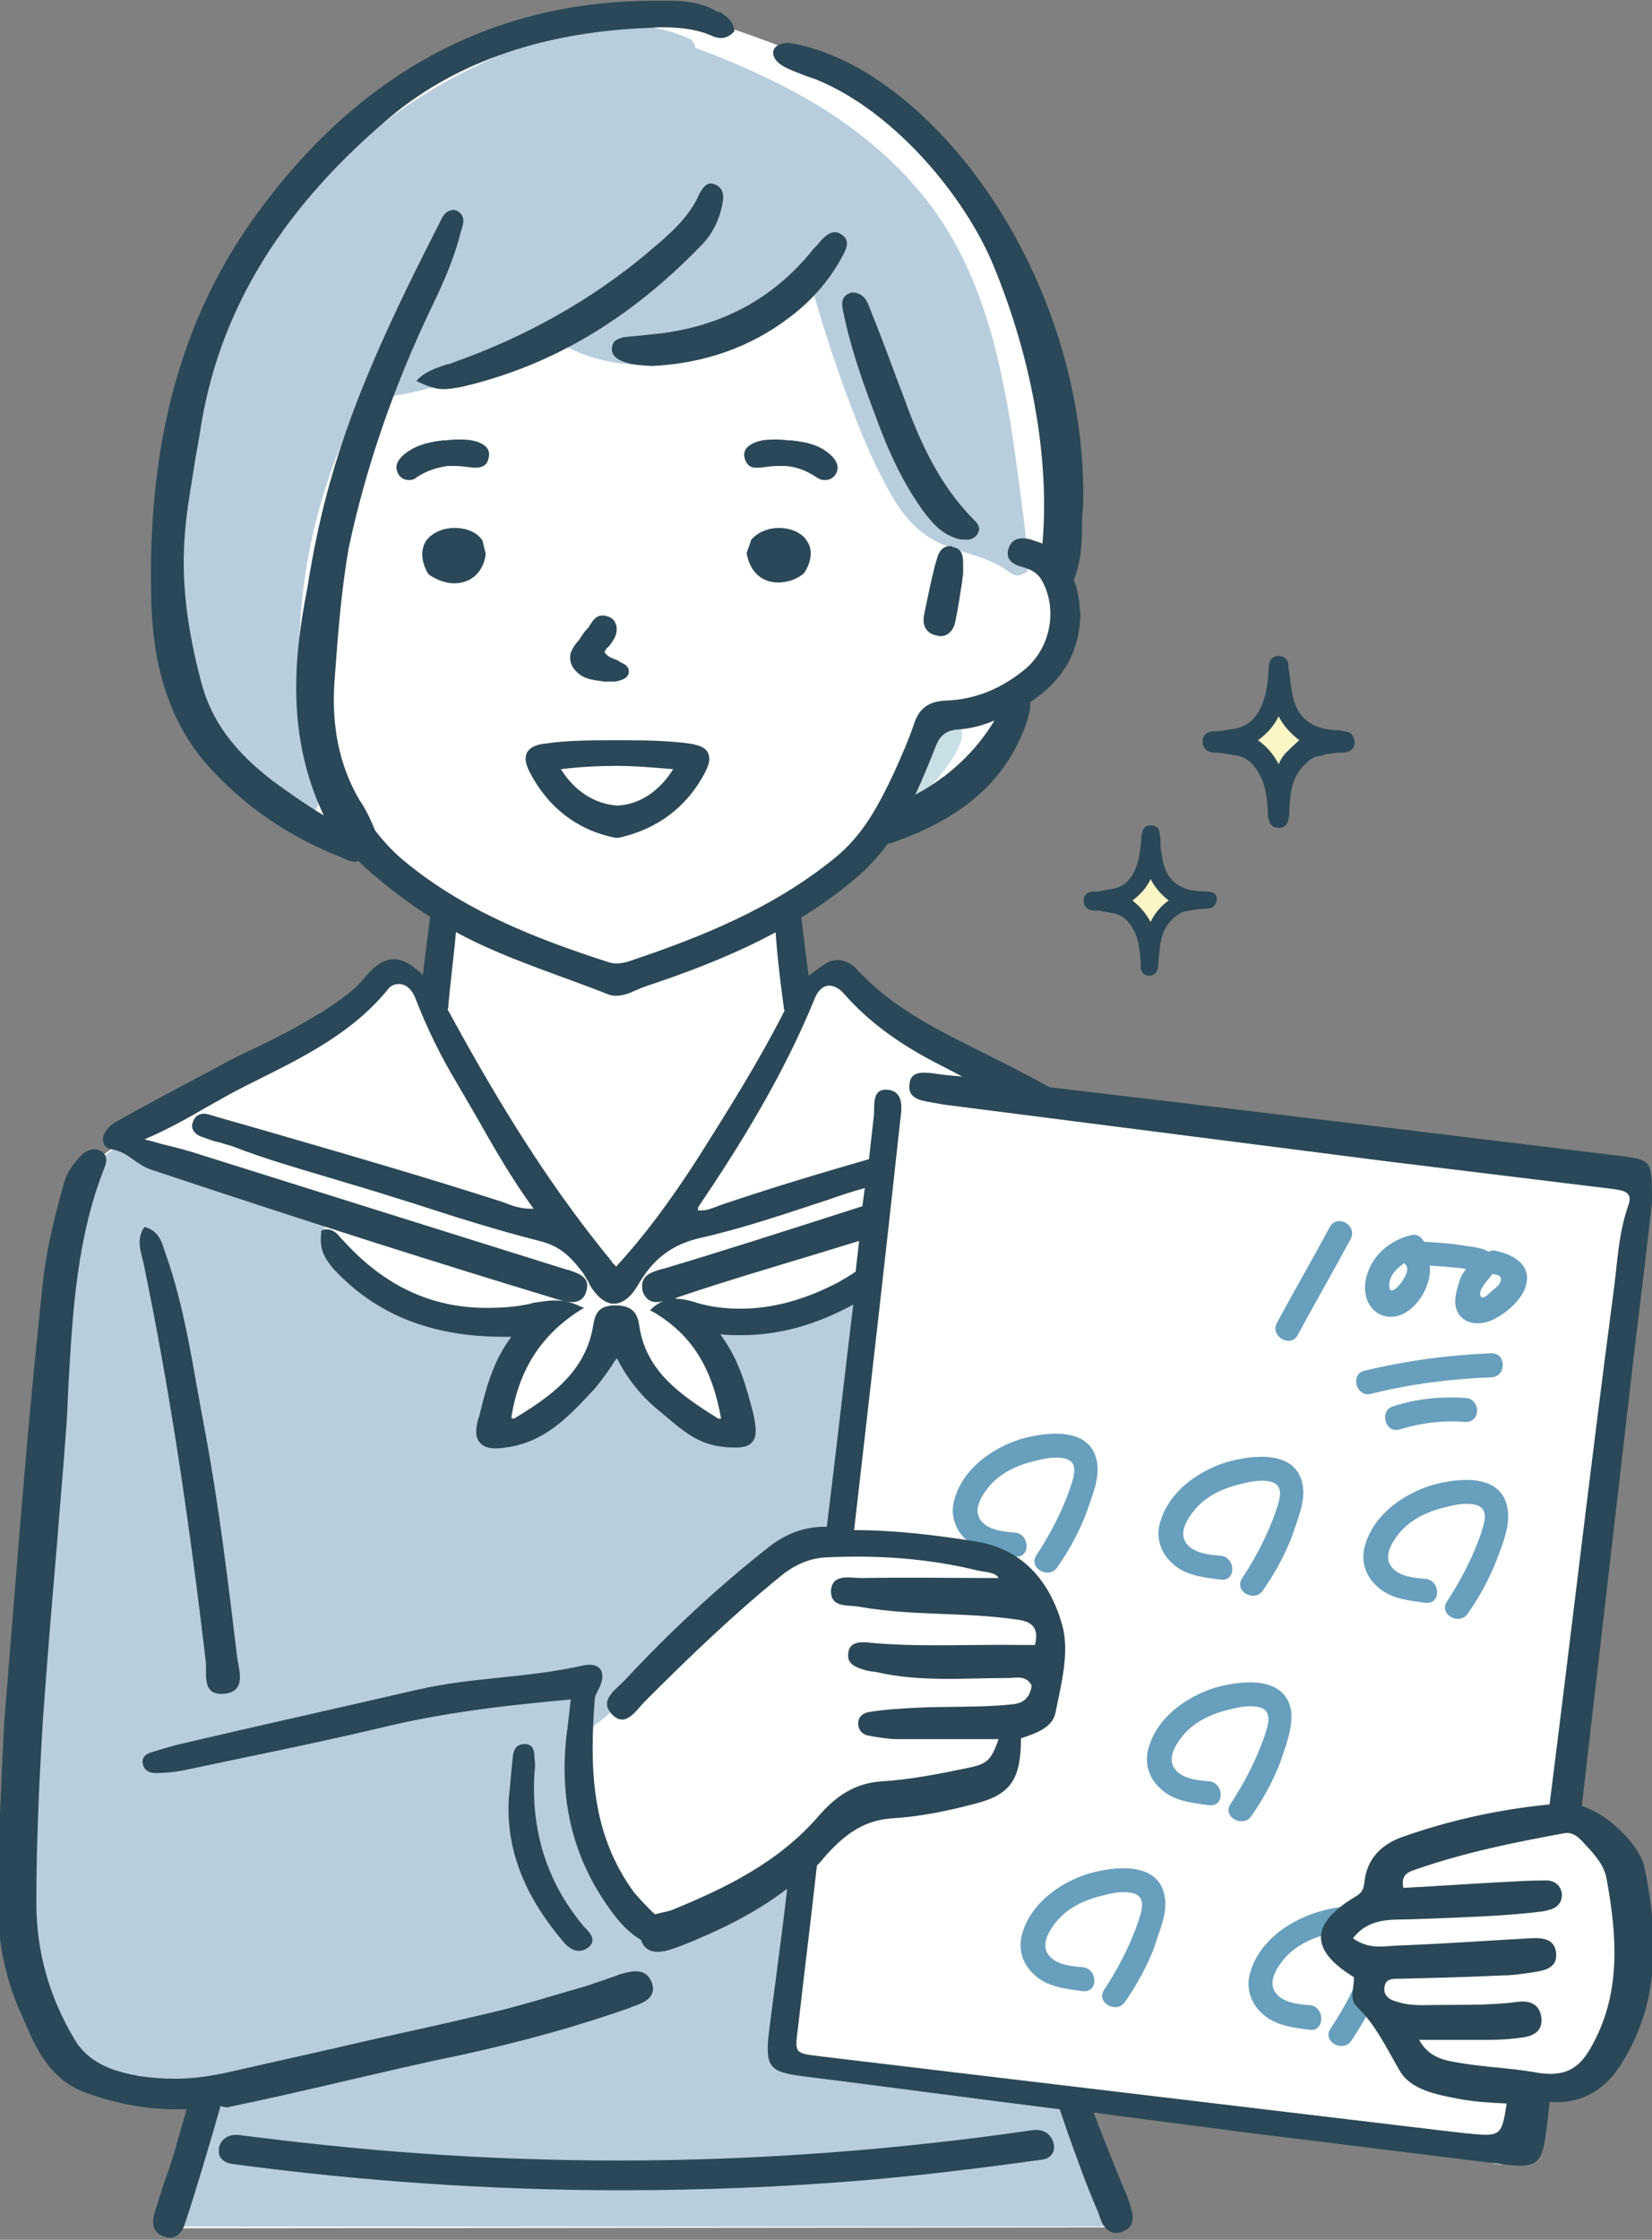 <?xml version="1.0" encoding="utf-8"?>
<!-- Generator: Adobe Illustrator 27.9.2, SVG Export Plug-In . SVG Version: 6.00 Build 0)  -->
<svg version="1.1" id="レイヤー_1" xmlns="http://www.w3.org/2000/svg" xmlns:xlink="http://www.w3.org/1999/xlink" x="0px"
	 y="0px" width="200px" height="271.1px" viewBox="0 0 200 271.1" style="enable-background:new 0 0 200 271.1;"
	 xml:space="preserve">
<rect x="0" y="0" width="200" height="271.1" fill="#808080" stroke="none"/>
<style type="text/css">
	.st0{fill:#FFFFFF;}
	.st1{fill:#C8DFE5;}
	.st2{fill:#B8CEDD;}
	.st3{fill:#FCF6C6;}
	.st4{fill:#689FBC;}
	.st5{fill:#2A4857;}
</style>
<g id="女の子_x3000_セーラー服_00000124867410302914786780000004475610664199939478_">
	<path id="白_00000139292873570405606600000012793886223690684831_" class="st0" d="M195.5,223.6c-2.3-2.8-6.7-4.3-6.7-4.3
		l9.9-76.7l-1.6-1.1l-70.3-8c-7.7-4-18.9-9.9-20.2-11.2c-2.1-1.9-3.6-3.9-4.7-4c-1.1-0.1-2.1,0.2-3.1,1.2c-1,0.9-1.8,2-2,1.5
		c-0.1-0.5-1.3-10.3-1.3-10.3s4.7-3.2,7.3-5.8c2.6-2.5,1.6-3.8,5.1-4.9s5.9-2.6,7.2-3.5c1.3-0.9,6.7-6.3,7.2-7.9
		c0.5-1.7-0.4-3.2,1.2-4.7c1.6-1.5,2.8-1.6,3.8-3.8c1-2.2,2.4-4.1,1.7-6.6c-0.7-2.5-0.8-2.8-0.7-6c0.1-3.3,0.6-14.2-1.9-22.2
		c-2.5-8-3.3-12.1-5.7-16.2c-2.4-4-9.9-15.9-16.1-19C98.5,6.7,87.3,3,87.1,3c-0.2,0-4.8-1.3-4.8-1.3S73.9,0.2,64.7,4
		c-9.3,3.8-16.7,6-20.3,10c-3.7,4-6.1,4.8-10.6,11.9S25.8,39.2,25,42.6c-0.9,3.4-5.1,15.2-5.1,22.8s-0.6,11.7,1.5,15.8
		c2.1,4.1,4.1,8.8,6.9,11.8c2.8,3,16.3,9.2,16.3,9.2s4.2,3.6,5.9,5.2c1.7,1.6,3.1,3.5,3.1,3.5l-1.5,10.7c0,0-1.5-3.4-3.2-3.7
		c-1.7-0.3-1.6-0.6-3.4,1c-1.8,1.6,0.1,0.4-4.3,3.7c-4.4,3.2-24.1,13.3-25.6,14.8c-1.3,1.3-2.9,2-5.6,4.4c-0.5,1.7-0.8,3.4-1.2,5.1
		c-0.7,2.5-1.4,5.9-1.7,10.2c0,0,0,0,0,0c-0.2,1.3-0.4,2.5-0.5,3.8c-0.6,4.3-1.4,8.6-1.9,12.9H6c-0.9,12.6-2,27.3-2.6,31.2
		c-0.9,6.1-1.9,22.3-1,28.6c0.9,6.3-1.5,9.3,3.2,13.2c4.7,3.9,8.5,6.5,12.7,6.5s6.5,0.9,6.5,0.9l-3.1,15.5l113.5-0.1l-4.8-14.9
		l47.9,5.7c0,0,3.9,3.7,5.6-0.3c1.7-4,2-6.1,2-6.1s2.3,0.8,5.5-1.4c3.2-2.2,4-3,5.2-7.7c1.2-4.7,0.7-8.2,0.5-14.1
		C197,224.9,197.8,226.5,195.5,223.6z"/>
	<g id="塗り_00000070111722588463606990000001718682193917046941_">
		<g>
			<path class="st1" d="M115.1,86.7c-0.6-0.2-1.2-0.1-1.8-0.1c-0.5,0-1,0.1-1.4,0.1c0,0.3,0,0.7-0.2,1c-1.2,2.6-1.8,5.5-2.7,8.3
				c-0.3,0.9-0.7,1.8-1,2.7c2-0.5,3.6-2.3,5.1-4c0.7-0.8,1.3-1.6,1.9-2.4c0.6-1,1.5-2.3,1.5-3.6C116.3,87.8,115.8,86.9,115.1,86.7z"
				/>
			<path class="st2" d="M124.6,68.2c-0.7-5.7-1.4-11.5-2.3-17.2c-0.9-5.3-2-10.5-3.9-15.5c-1.9-5-4.5-9.6-8.1-13.5
				c-3.4-3.8-7.4-6.9-11.7-9.5C94,9.8,89.1,7.6,84.2,5.8c-0.1-0.5-0.3-0.9-0.7-1.1C74.9,0.8,65,4.3,57.2,8.2
				c-7.6,3.7-14.4,8.9-20,15.2c-6,6.7-10.5,14.6-13.2,23.1c-2.8,8.7-3.8,18.1-2.8,27.2c1,9,4.1,18.6,12.4,23.5c0.9,0.6,1.9,1,3,1.4
				c1.1,0.4,2.2-0.9,1.9-1.9c-3.8-13.9-2.8-28.8,2.5-42.1c0.7-1.6,1.4-3.2,2.2-4.7c0.3-0.6,0.6-1.2,1.2-1.4c0.9-0.3,1.9-0.3,2.8-0.5
				c3.7-0.6,7.4-1.6,11-2.9c1.8-0.7,3.6-1.4,5.3-2.2c0.8-0.4,1.7-0.8,2.5-1.2c0.3-0.1,0.7-0.4,1-0.4c0.3,0,0.6,0.2,0.8,0.3
				c3.2,1.7,6.5,2.6,10.1,2.5c7.8-0.3,14.4-4.6,20.4-9.2c1.6,5.5,3.4,11,5.5,16.3c1.2,3,2.5,5.9,4.1,8.7c1.4,2.5,3.3,4.7,6,5.9
				c2.7,1.2,5.9,1.6,8.2,3.4c0.5,0.4,1.1,0.6,1.7,0.3C124.2,69.4,124.7,68.8,124.6,68.2z"/>
		</g>
		<path class="st2" d="M134.4,269.7l-4.6-15.5l-35.1-4.9l-0.2,0c-0.2-0.3-0.4-0.5-0.7-0.8c-0.4-0.4,1.2-10,2.2-15.8
			c0.3-1.6,0.6-3.1,0.9-4.7c0.2-1.1-0.9-2-1.9-1.5c-3.1,1.6-6.3,3.2-9.4,4.8c-2.7,1.4-5.6,3-8.6,2.6c-0.3-0.4-0.5-0.7-0.7-1.1
			c-1.6-2.5-3-5.1-4.3-7.7c-1.4-5-1.9-10.2-1.6-15.5c0,0,0,0,0,0c1.7-0.6,3.1-1.9,4.3-3.2c1.3-1.3,2.6-2.5,3.9-3.8
			c2.9-3,6-5.9,9.2-8.6c2.8-2.4,6-5.1,9.6-6.2c1.6-0.5,3.2-0.7,4.8-0.6l1.4-15l-0.2,0c0.2-1.5,0.5-2.9,0.7-4.2
			c0.6-4.3,1.6-8.5,1.9-12.8c0-0.1,0-0.2,0-0.3c-3.3,3.1-8.1,4.9-12.7,5.3c-1.7,0.4-3.4,0.6-5.1,0.5c-2.1-0.2-4.2-0.8-6.2-1.6
			c1.1,1.6,2.1,3.2,3.1,4.8c0.9,1.4,1.7,2.8,2.2,4.4c0.4,1.4,0.7,2.8,1,4.2c0.1,0.1,0.2,0.2,0.3,0.3c-0.5,0.5-1.1,1-1.8,1
			c-1.5,0-3.6-1.7-4.1-2.1c-1.2-1.1-2.3-2.3-3.4-3.3c-2.7-2.6-4.2-5.7-4.8-9.1c-0.6,2.1-1.5,4.2-2.8,6.1c-1.9,2.7-4.5,4.8-7,7
			c-1,0.5-3.1,1.6-4.5,1.3c-0.7-0.1-1-0.5-1.1-0.9c0.1-0.1,0.1-0.3,0.2-0.4c0.8-1.9,1.1-3.9,2-5.8c1.1-2.3,2.6-4.4,4.4-6.2
			c-5.4,0.2-11.3-0.2-16-2.3c-4.7-2.2-9.5-5-10.6-10.3c-0.1-0.7-0.1-1.3,0-1.7l-23.9-8.1c0,0-3,2.1-5.5,4.5
			c-0.2,4.3-0.9,8.4-1.8,12.6c-0.5,5.3-1.1,10.6-1.6,15.9l0,0c0,0,0,0.4-0.1,1c0,0.6-0.1,1.1-0.1,1.7h0c-0.8,10.7-3.9,50-4.4,53.6
			c-0.3,2.5,0.2,6.8,0.9,10.9c0.6,2.8,1.5,5.4,3.1,7.8c3.6,5.8,9.8,7.9,16.4,7.2c0.9-0.1,1.4,1,1.5,1.7c0.5,5-0.4,9.8-1.6,14.6
			H134.4z"/>
		<g>
			<path class="st3" d="M139.5,105.5c0.1,0.1,3.5,3.4,3.5,3.4l-3.7,4l-3.7-4.1L139.5,105.5z"/>
			<path class="st3" d="M155,85.8c0.1,0.1,4,3.9,4,3.9l-4.2,4.5l-4.1-4.7L155,85.8z"/>
		</g>
		<g id="点数_00000026125929721577365380000013314397075241883313_">
			<g>
				<path class="st4" d="M161,148.5c-2.1,3.9-4.3,7.7-6.4,11.6c-0.9,1.6,1.6,3.1,2.5,1.5c2.1-3.9,4.3-7.7,6.4-11.6
					C164.4,148.3,161.9,146.9,161,148.5z"/>
				<path class="st4" d="M181.1,151.4c-0.3-0.1-0.6,0-0.9,0.1c-0.8-0.5-2-0.6-2.8-0.7c-1.6-0.3-3.3-0.4-5-0.5
					c-0.3-0.6-0.9-1-1.6-0.8c-2.4,0.6-4.4,2.2-5.2,4.5c-0.7,1.8-0.4,4.2,1.5,5.1c3.1,1.4,6.3-2.7,6-5.9c0.6,0,1.2,0.1,1.8,0.1
					c0.5,0.1,1.7,0.1,2.6,0.3c-0.1,0.2-0.3,0.3-0.3,0.4c-0.3,0.4-0.5,0.9-0.6,1.4c-0.3,0.9-0.6,2-0.3,3c0.6,1.9,2.7,2.1,4.3,1.4
					c1.6-0.7,3.9-2.6,4.2-4.5C185.3,153,183.1,151.8,181.1,151.4z M169.8,155c-0.4,0.7-1.7,2-1.6,0.5c0-1.1,0.9-2,1.8-2.6
					C170.8,153.5,170.1,154.5,169.8,155z M181.7,155c-0.1,0.4-0.6,0.9-0.9,1.1c-0.5,0.4-1.4,1.5-1.6,0.6c-0.1-0.8,1-1.8,1.4-2.4
					c0,0,0-0.1,0.1-0.1C181.2,154.3,181.8,154.3,181.7,155z"/>
				<path class="st4" d="M180.5,163.8c-5.2,0.2-10.3,0.9-15.3,2.1c-1.8,0.4-1,3.3,0.8,2.8c4.8-1.2,9.6-1.8,14.6-2
					C182.4,166.6,182.4,163.7,180.5,163.8z"/>
				<path class="st4" d="M177.4,169.2c-3-0.2-5.9,0.1-8.7,1c-1.8,0.5-1,3.4,0.8,2.8c2.6-0.8,5.2-1.1,7.9-0.9
					C179.3,172.2,179.3,169.3,177.4,169.2z"/>
			</g>
			<path class="st4" d="M132.8,176.9c-0.8-4.3-6.2-3.6-9.3-2.7c-3.4,1.1-6.8,3.5-7.9,7.1c-0.6,1.8-0.1,3.7,1.3,5
				c1.6,1.6,3.8,1.8,6,2.1c1.9,0.2,1.8-2.7,0-2.9c-1.4-0.1-3.5-0.3-4.3-1.7c-0.7-1.2,0.2-2.7,1-3.7c1.4-1.8,3.6-2.8,5.8-3.3
				c1.1-0.3,2.3-0.5,3.4-0.3c1.9,0.4,1.2,2.2,0.8,3.5c-1,2.9-2.4,5.6-4.1,8.2c-1.1,1.6,1.5,3,2.5,1.5c1.4-2,2.6-4.2,3.5-6.5
				C132.1,181.3,133.2,179,132.8,176.9z"/>
			<path class="st4" d="M157.7,179.7c-0.8-4.3-6.2-3.6-9.3-2.7c-3.4,1.1-6.8,3.5-7.9,7.1c-0.6,1.8-0.1,3.7,1.3,5
				c1.6,1.6,3.8,1.8,6,2.1c1.9,0.2,1.8-2.7,0-2.9c-1.4-0.1-3.5-0.3-4.3-1.7c-0.7-1.2,0.2-2.7,1-3.7c1.4-1.8,3.6-2.8,5.8-3.3
				c1.1-0.3,2.3-0.5,3.4-0.3c1.9,0.4,1.2,2.2,0.8,3.5c-1,2.9-2.4,5.6-4.1,8.2c-1.1,1.6,1.5,3,2.5,1.5c1.4-2,2.6-4.2,3.5-6.5
				C157,184.1,158.1,181.8,157.7,179.7z"/>
			<path class="st4" d="M182.5,182.5c-0.8-4.3-6.2-3.6-9.3-2.7c-3.4,1.1-6.8,3.5-7.9,7.1c-0.6,1.8-0.1,3.7,1.3,5
				c1.6,1.6,3.8,1.8,6,2.1c1.9,0.2,1.8-2.7,0-2.9c-1.4-0.1-3.5-0.3-4.3-1.7c-0.7-1.2,0.2-2.7,1-3.7c1.4-1.8,3.6-2.8,5.8-3.3
				c1.1-0.3,2.3-0.5,3.4-0.3c1.9,0.4,1.2,2.2,0.8,3.5c-1,2.9-2.4,5.6-4.1,8.2c-1.1,1.6,1.5,3,2.5,1.5c1.4-2,2.6-4.2,3.5-6.5
				C181.9,186.9,182.9,184.6,182.5,182.5z"/>
			<path class="st4" d="M156.3,207c-0.8-4.3-6.2-3.6-9.3-2.7c-3.4,1.1-6.8,3.5-7.9,7.1c-0.6,1.8-0.1,3.7,1.3,5
				c1.6,1.6,3.8,1.8,6,2.1c1.9,0.2,1.8-2.7,0-2.9c-1.4-0.1-3.5-0.3-4.3-1.7c-0.7-1.2,0.2-2.7,1-3.7c1.4-1.8,3.6-2.8,5.8-3.3
				c1.1-0.3,2.3-0.5,3.4-0.3c1.9,0.4,1.2,2.2,0.8,3.5c-1,2.9-2.4,5.6-4.1,8.2c-1.1,1.6,1.5,3,2.5,1.5c1.4-2,2.6-4.2,3.5-6.5
				C155.6,211.4,156.6,209.1,156.3,207z"/>
			<path class="st4" d="M141,229.5c-0.8-4.3-6.2-3.6-9.3-2.7c-3.4,1.1-6.8,3.5-7.9,7.1c-0.6,1.8-0.1,3.7,1.3,5
				c1.6,1.6,3.8,1.8,6,2.1c1.9,0.2,1.8-2.7,0-2.9c-1.4-0.1-3.5-0.3-4.3-1.7c-0.7-1.2,0.2-2.7,1-3.7c1.4-1.8,3.6-2.8,5.8-3.3
				c1.1-0.3,2.3-0.5,3.4-0.3c1.9,0.4,1.2,2.2,0.8,3.5c-1,2.9-2.4,5.6-4.1,8.2c-1.1,1.6,1.5,3,2.5,1.5c1.4-2,2.6-4.2,3.5-6.5
				C140.3,233.8,141.4,231.6,141,229.5z"/>
			<path class="st4" d="M158.6,242.7c-1.4-0.1-3.5-0.3-4.3-1.7c-0.7-1.2,0.2-2.7,1-3.7c1.4-1.8,3.6-2.8,5.8-3.3
				c0.4-0.1,0.8-0.2,1.1-0.2c-0.1-1,0-2,0.4-3c-1.2,0.1-2.4,0.4-3.3,0.7c-3.4,1.1-6.8,3.5-7.9,7.1c-0.6,1.8-0.1,3.7,1.3,5
				c1.6,1.6,3.8,1.8,6,2.1C160.4,245.8,160.4,242.9,158.6,242.7z"/>
			<path class="st4" d="M166.5,240.9c-0.3-0.9-0.5-2.6-1.3-3.1c0,0-0.1,0-0.1-0.1c-1,2.8-2.4,5.4-4,7.8c-1.1,1.6,1.5,3,2.5,1.5
				c1.2-1.8,2.3-3.7,3.2-5.7C166.7,241.1,166.6,241,166.5,240.9z"/>
		</g>
	</g>
	<g id="アウトライン_00000171694628178451865770000013238881994019931546_">
		<g>
			<path class="st5" d="M125.5,257.8c-0.1,0-0.2,0-0.3,0c-16.5,2.4-33.4,3.7-50.2,3.7c-8.2,0-16.5-0.3-24.7-0.9
				c-7.1-0.5-14.4-1.3-21.5-2.2c-0.1,0-0.2,0-0.3,0c-1.2,0-2,0.9-2,1.8c-0.1,0.9,0.5,1.5,1.5,1.7c15.6,2.1,31.5,3.2,47.3,3.2h0
				c9.7,0,19.6-0.4,29.2-1.2c7.1-0.6,14.4-1.5,21.6-2.5c1-0.1,1.6-0.8,1.5-1.7C127.5,258.7,126.7,257.8,125.5,257.8z"/>
			<path class="st5" d="M27.8,255c4.8-1,9.6-2.1,14.3-3.2c4.4-1,8.9-2.1,13.4-3c7.8-1.7,14.6-3.6,20.8-5.8l0.2-0.1
				c0.9-0.3,2-0.7,2.4-1.5c0.2-0.4,0.2-0.9,0-1.5c-0.4-0.9-1-1.3-1.9-1.3c-0.7,0-1.4,0.2-2.1,0.4l-0.2,0.1c-0.6,0.2-1.2,0.4-1.7,0.6
				c-0.7,0.2-1.4,0.5-2.1,0.7c-1,0.3-2.1,0.6-3.1,0.9c-3,0.9-6.1,1.8-9.2,2.5c-4.6,1.1-9.2,2.1-13.7,3.1c-5.6,1.3-11.5,2.6-17.2,3.9
				c-2.2,0.5-4.4,0.8-6.5,0.8c-1.4,0-2.8-0.1-4.2-0.3c-2.9-0.5-6.2-1.4-8-4.5c-3.1-5.2-4.6-10.7-4.6-16.5c0-6.9,0.3-14.1,0.8-22.2
				c0.5-7.1,1.1-14.2,1.7-21.2c0.3-4.1,0.7-8.3,1-12.5c0.2-2.3,0.3-4.7,0.4-7c0.5-8.7,1-17.7,4.4-26.2c0.4-1.1,0-1.6-0.5-1.9
				c-0.2-0.1-0.5-0.2-0.8-0.2c-0.4,0-0.9,0.2-1.3,0.5c-1.2,1.1-2.1,2.4-2.5,4.1c-1.1,4-2,7.7-2.4,11.5c-1.4,12.8-2.5,25.9-3.5,38.5
				c-0.4,4.9-0.8,9.9-1.2,14.9c-0.1,2.1-0.2,4.1-0.3,6.2c-0.2,4.8-0.4,9.7-0.5,14.6c-0.1,4.8,0.8,9.5,2.6,13.8l0.3,0.6
				c1.6,3.8,3.2,7.8,7.8,9.5c3.6,1.3,7.2,2,10.9,2c0.4,0,0.9,0,1.3,0c-0.6,2.1-1.3,4.4-1.4,4.9c-0.4,1.3-0.8,2.6-1.3,3.9
				c-0.4,1.2-0.8,2.5-1.2,3.8c-0.2,0.6-0.2,1.1-0.1,1.6c0.2,0.6,0.6,1,1.3,1.2c0.1,0,0.2,0.1,0.3,0.1c1,0.2,1.8-0.4,2.2-1.7
				c1-2.9,3.2-10.3,4.3-14.2C27.3,255.1,27.6,255.1,27.8,255z"/>
			<path class="st5" d="M27.2,205c2.7-0.3,1.7-2.9,1.5-4.5c-1.1-9.2-2.2-18.3-3.9-27.4c-1.4-7.2-2.3-14.5-4.8-21.5
				c-0.4-1.2-0.7-2.6-2.5-3.1c-1.1,1.5-0.4,3.1-0.1,4.5c3.3,15.9,5.6,31.9,7.5,48C25.1,202.5,24.3,205.3,27.2,205z"/>
			<path class="st5" d="M64.7,212.7c0-0.7-0.1-1.5-1-1.6c-1.1-0.1-1.5,0.6-1.6,1.4c-0.2,1.7-0.3,3.4-0.5,5.1
				c-0.4,6.6,2.2,12.2,6.5,17.3c0.7,0.9,1.8,1.7,3,0.9c1.3-0.9,0.3-1.9-0.4-2.6c-4.6-5.5-6.4-11.7-6-18.6
				C64.8,214,64.8,213.4,64.7,212.7z"/>
			<path class="st5" d="M191.5,218.6c2.1-18.2,4.2-36.3,6.3-54.5c0.8-6.6,1.6-13.2,2.2-18.6c0-5.1,0-5.1-3.9-5.6
				c-23-2.8-46-5.6-69-8.3c-3.1-1.7-6.3-3.3-9.5-4.9c-4.8-2.4-9.8-5-13.8-9.3c-0.7-0.8-1.6-1.2-2.4-1.2c-0.6,0-1.2,0.2-1.7,0.6
				c-0.6,0.4-1.2,0.9-1.8,1.3c-0.4-2.9-0.7-5.7-1.1-8.6c-1,0.6-2,1.2-3,1.8c0.2,3.6,0.6,7.1,1.1,10.7c0,0.1,0,0.2,0.1,0.3
				c-3.2,6.3-7,12.3-10.4,17.7c-3.6,5.6-6.7,9.7-10,13.3c-0.1-0.1-0.1-0.1-0.2-0.2c-0.2-0.2-0.3-0.3-0.4-0.5
				c-8.5-10.3-15-21.6-19.8-30.4c0.1-0.3,0.1-0.5,0.1-0.8c0.3-3.1,0.7-6.2,1-9.6c-0.3-0.2-0.7-0.4-1-0.6c-0.7-0.4-1.4-0.8-2.1-1.3
				c-0.3,2.7-0.7,5.4-1,8.1c-1.3-1.2-2.4-1.9-3.5-1.9c-1.2,0-2.3,0.7-3.7,2.4c-1.4,1.7-3.4,2.9-5.3,4.2l-0.1,0
				c-2.4,1.5-4.9,2.8-7.4,4c-1.5,0.7-3,1.4-4.4,2.2c-1.1,0.6-2.1,1.1-3.2,1.7c-3.2,1.7-6.4,3.4-9.6,5.2c-1.2,0.7-1.7,1.8-1.5,2.4
				c0.1,0.5,0.4,0.8,1,0.9c1.1,0.2,1.9,0.7,2.7,1.3c0.7,0.5,1.3,0.9,2.2,1.2c19.8,6.6,35,11.4,49.2,15.7c0.6,0.2,1.2,0.3,1.7,0.3
				c0.9,0,1.5-0.5,1.7-1.4c0.5-1.7-1.1-2.1-2.2-2.5l-0.1,0c-12.1-3.8-28.1-8.8-44.3-13.9c-1.5-0.5-3-0.9-4.7-1.3
				c-0.7-0.2-1.4-0.4-2.2-0.6c2.8-1.2,5.3-2.6,7.7-4c1.6-0.9,3-1.7,4.6-2.5l1.2-0.6c5.8-2.9,11.7-5.8,16-11.1
				c0.3-0.4,0.8-0.6,1.3-0.6c0.8,0,1.5,0.6,1.9,1.5c1.5,3.9,3.2,7.3,5,10.3c0.8,1.4,1.7,2.9,2.5,4.3c2.1,3.7,4.2,7.4,6.9,11.1
				c-0.1,0-0.2,0-0.3,0c-1.2,0-2.1-0.3-2.9-0.6c-0.2-0.1-0.3-0.1-0.5-0.2c-8.4-2.7-16.9-5.2-25.2-7.6c-3.1-0.9-6.2-1.8-9.4-2.7
				l-0.3-0.1c-0.4-0.1-0.9-0.3-1.3-0.3c-0.6,0-1.1,0.3-1.3,0.9c-0.2,0.4-0.2,0.8,0,1.1c0.3,0.6,1,0.8,1.6,1l0.3,0.1
				c0.5,0.2,0.9,0.3,1.4,0.4c0.5,0.2,1.1,0.3,1.6,0.5c3.6,1.4,7.4,2.5,11.1,3.6c2,0.6,4,1.2,6,1.8c1.6,0.5,3.2,1,4.8,1.5
				c4.9,1.6,10,3.2,15.1,4.5c2.5,0.6,3.8,1.9,5.3,3.9c0.2,0.3,0.4,0.7,0.6,1c0.1,0.2,0.2,0.4,0.3,0.6c0.9,1.4,1.9,2.1,2.8,2.1
				c1,0,2-0.7,2.9-2.2c1.4-2.4,3.3-4.7,7.3-5.7c5.4-1.2,10.6-3,15.8-4.7c1.4-0.5,2.9-1,4.4-1.4c-0.1,0.7-0.2,1.5-0.3,2.2
				c-0.7,0.2-1.5,0.5-2.2,0.7c-7.2,2.3-14.6,4.7-22,6.9l-0.1,0c-0.9,0.3-1.8,0.5-2.2,1.3c-0.2,0.4-0.2,0.8-0.1,1.4
				c0.3,0.8,0.8,1.3,1.7,1.3c0.5,0,1.1-0.2,1.7-0.3l0.2,0c0.2-0.1,0.4-0.1,0.5-0.2l0.2-0.1c5.6-1.9,11.4-3.6,17-5.3
				c1.6-0.5,3.3-1,4.9-1.5c-0.1,1.2-0.3,2.5-0.4,3.7c-0.7,0.5-1.4,0.9-2.1,1.3c-4.2,2.2-8.1,3.2-11.9,3.2c-1.7,0-3.5-0.2-5.2-0.7
				l-0.3-0.1c-0.7-0.2-1.4-0.4-2.3-0.4c-1.1,0-2,0.4-2.8,1.1l-0.3,0.3l0.4,0.2c4.6,2.7,7.1,6.7,8.2,12.9c0,0-0.1,0-0.1,0
				c-0.2,0-0.4,0-0.4-0.1c-4.5-2.8-8.6-5.7-9.4-11.1c-0.2-1.5-0.8-2.5-2.9-2.5l-0.1,0c-2.2,0-2.4,1.4-2.6,2.5
				c-0.9,5.5-5.1,8.5-9.4,11.1c-0.1,0.1-0.2,0.1-0.3,0.1c0,0-0.1,0-0.2-0.1c0.9-5.8,3.6-10,8.3-13l0.5-0.3l-0.5-0.2
				c-1-0.5-2-0.7-3.1-0.7c-0.9,0-1.8,0.2-2.6,0.3l-0.3,0.1c-1.8,0.4-3.6,0.5-5.3,0.5c-6.6,0-12.3-2.6-17.3-8.1
				c-0.1-0.1-0.2-0.2-0.3-0.3c-0.4-0.5-0.9-1.1-1.7-1.1c-0.1,0-0.3,0-0.5,0.1l-0.2,0l0,0.2c-0.2,1.6,0,2.8,1.5,4.5
				c5.1,5.5,11.8,8.2,20.6,8.2c0.3,0,0.6,0,0.9,0c-2.3,3.1-3.1,6.4-3.9,9.7l-0.1,0.2c-0.4,1.5-0.3,2.4,0.2,2.9
				c0.4,0.5,1,0.7,1.9,0.7c0.3,0,0.7,0,1.2-0.1c4.7-0.6,7.6-3.7,10.4-6.7l0.2-0.2c0.8-0.9,1.5-1.9,2.2-2.9c0.2-0.3,0.4-0.7,0.7-1
				c1.3,2.6,3.1,4.8,5.4,6.6c0.2,0.2,0.5,0.4,0.7,0.6c1.9,1.6,3.8,3.2,6.6,3.5c0.7,0.1,1.3,0.1,1.7,0.1c1,0,1.6-0.2,2-0.7
				c0.5-0.6,0.5-1.6,0.1-3.4c-0.9-3.4-1.7-6.5-4-9.6c0.9,0.1,1.8,0.1,2.6,0.1c4.5,0,8.9-1.2,13.5-3.7c-1.1,9-2.1,18-3.2,26.9
				c-0.2,0-0.5,0-0.7,0c-2.4,0.1-4.5,1-6.4,2.5c-6.2,4.9-11.9,10.2-17.3,16c-1,1.1-3.2,2.4-1.7,4.1c1.7,1.9,3-0.4,4.1-1.5
				c5.3-5.3,10.7-10.5,16.5-15.2c1.6-1.3,3.4-2.1,5.4-2.2c6.2-0.3,12.3,0.1,18.4,1.6c1,0.2,2.1,0.2,2.5,0.9c-5.4,0-11-0.1-16.6,0
				c-1.4,0-3.6-0.6-3.7,1.6c0,2.1,2.2,1.6,3.6,1.9c6.2,1.1,12.5,0.6,18.7,1.5c1.7,0.2,3,0.7,2.4,3.1c-0.6,0-1.1,0-1.6,0
				c-6.2-0.1-12.5,0.3-18.7-0.3c-1-0.1-2.2,0-2.3,1.3c-0.2,1.3,0.9,1.7,1.9,2c0.5,0.2,1.1,0.2,1.6,0.3c5.2,1.2,10.5,0.7,15.8,0.7
				c1,0,2.2-0.4,2.9,0.9c-0.2,1.5-1,2.2-2.5,2.3c-3.8,0.4-7.7,0.2-11.5,0.4c-1.9,0.1-3.7,0.2-5.6,0.5c-0.7,0.1-1.4,0.5-1.4,1.4
				c0,0.9,0.6,1.4,1.4,1.5c1.1,0.2,2.3,0.4,3.5,0.4c4,0,8,0,12.1,0c-0.9,2.5-1.3,3-3.8,3.5c-3.4,0.7-6.9,1.4-10.3,1.6
				c-3.2,0.2-5.5,1.7-7.6,4.1c-4.9,5.7-11.3,8.8-17.9,11.5c-0.6,0.2-1.3,0.3-2,0.5c-0.9-0.8-1.7-1.7-2.5-2.6
				c-5.3-7.2-5.4-15.2-4.8-23.4c0-0.4,0.3-0.9,0.5-1.3c1-2,0.2-3.3-2-2.8c-6.6,1.5-13.4,1.4-19.9,2.9c-9.5,2.2-19,4.3-28.4,6.5
				c-1.3,0.3-2.6,0.7-3.9,1.1c-0.7,0.2-1.2,0.7-1,1.4c0.1,0.7,0.7,1.1,1.5,1.1c1.1,0,2.2-0.1,3.3-0.3c8-1.7,16.1-3.3,24.1-5.2
				c7.4-1.8,15-2.7,22.9-3.4c-0.2,1.6-0.3,2.9-0.5,4.2c-0.9,7.7,0.6,14.9,5.4,21.4c1,1.4,2.1,2.6,3.6,3.5c0.8,2.3,3.3,1.3,4.9,0.7
				c4.5-1.8,8.9-3.9,12.8-6.9c-0.6,5.3-1.6,12.5-2.2,17.3c-0.5,4.2,0,4.9,4.1,5.4c10.4,1.3,20.7,2.7,31.1,4c0.7,2.1,1.5,4.4,2.4,6.8
				c0.7,2,1.5,3.9,2.3,5.8l0.2,0.6c0.2,0.6,0.9,2.1,2.4,1.7c0,0,0,0,0,0c0.1,0,0.2-0.1,0.3-0.1c1.7-0.6,1.2-2.3,1-2.9
				c-0.2-0.7-0.4-1.4-0.8-2.2c-0.5-1.2-1-2.4-1.5-3.7c-0.7-1.8-1.5-3.7-2.2-5.6c5.9,0.8,11.7,1.5,17.6,2.3c10.5,1.3,21,2.6,31.5,3.9
				c4.8,0.6,5.2,0.2,5.8-4.7c0.1-0.9,0.2-1.9,0.3-2.8c3.7,0.3,6.5-1.3,8.5-4.3c5-7.7,4.7-16.1,2.9-24.5
				C198,222.8,194.5,219.5,191.5,218.6z M177.4,258.2c-0.9-0.1-1.8-0.2-2.6-0.3c-25.1-3-50.3-6-75.4-9c-3.2-0.4-3.2-0.3-2.8-3.4
				c0.7-6.1,1.6-13.4,2.3-19.7c0.3-0.3,0.6-0.6,0.8-0.9c2.2-2.5,4.5-4.5,8.1-4.8c3.5-0.2,6.9-0.9,10.3-1.8c4.3-1.1,5.5-3,5.5-7.9
				c1.8-0.6,3.9-1.3,4.2-3.2c0.7-3.4,1.7-7.3,0.8-10.5c-1.4-5-4.5-9.1-10.3-10.1c-5-0.8-9.9-1.4-14.9-1.4
				c1.9-16.5,3.8-33.1,5.6-49.7c0.2-1.4,0.4-3.4-1.5-3.6c-2-0.2-1.6,1.9-1.7,3.1c-0.2,1.8-0.4,3.5-0.6,5.3
				c-5.9,1.7-11.9,3.5-17.8,5.5c-0.2,0.1-0.4,0.1-0.5,0.2c-0.6,0.2-1.3,0.5-1.9,0.5c-0.2,0-0.3,0-0.5,0c0,0,0,0,0-0.1
				c0-0.1,0-0.3,0.1-0.4c4.8-7.1,10.2-15.7,14.1-25.3c0.4-0.9,1-1.4,1.7-1.4c0.6,0,1.3,0.4,1.8,1c2.9,3.3,6.6,6.1,12,8.8
				c0.8,0.4,1.5,0.8,2.3,1.2c-1.2-0.1-2.4-0.2-3.6-0.4c-1.2-0.1-2.7-0.3-2.8,1.4c-0.2,1.6,1.3,1.9,2.5,2.1c0.6,0.1,1.1,0.2,1.7,0.3
				c18,2.3,35.9,4.6,53.9,6.9c9,1.1,18,2.2,27,3.3c1.3,0.2,2.6,0.3,1.9,2.1c-1.2,3.4-1.3,7.1-1.8,10.7c-2.7,20.5-5.1,41.1-7.7,61.7
				c-6.1,0.6-12.1,1.9-18,4c-2.4,0.9-4.1,2.6-4.4,5.3c-0.1,0.8-0.2,1.3-1,1.8c-5.6,3.3-5.7,6.5-0.3,9.8c0.1,1.1-0.6,2.6,0.3,3.5
				c2.4,2.3,3.7,5.2,5.3,7.9c1.3,2.2,4.3,2.8,6.9,3.3c2,0.4,4,0.5,6,0.6C181.8,258.7,181.6,258.6,177.4,258.2z M192.5,248
				c-1.6,2.8-3.6,3.4-6.8,2.8c-2.9-0.5-5.9-0.6-8.9-1.1c-1.7-0.3-3.7-0.5-5-2.8c3.1,0,5.8,0,8.4,0c1.4,0,2.8-0.1,4.2-0.3
				c1.3-0.2,2.4-0.8,2.2-2.4c-0.2-1.7-1.5-2.1-2.9-1.9c-3.8,0.5-7.6,0.3-11.5,0.4c-1,0-2.1-0.1-3-0.4c-0.8-0.2-1.7-0.6-1.6-1.7
				c0.1-1.2,1.1-1.1,1.9-1.1c4.1-0.1,8.2-0.2,12.3-0.4c1.3,0,2.6-0.2,3.9-0.4c1.3-0.2,2.8-0.5,2.7-2.2c-0.1-1.8-1.6-2-3.1-1.9
				c-5.5,0.3-11,0.7-16.5,0.9c-1.5,0.1-3.2,0.4-5-0.9c2-2.6,4.8-2.2,7.2-2.3c4.9-0.2,9.7-0.3,14.5-0.8c0.6-0.1,1.3-0.1,1.9-0.3
				c1-0.2,1.7-0.8,1.7-1.9c-0.1-1.1-0.9-1.7-1.9-1.7c-1.8,0-3.5,0.1-5.3,0.2c-4,0.2-8,0.5-12,0.7c-0.4-1.8,0.9-2,1.7-2.3
				c5.8-2,11.7-3.2,17.7-4.3c1-0.2,1.6,0.3,2.2,0.9c1.3,1.4,2.7,2.8,3,4.6C195.8,234.5,196.3,241.5,192.5,248z"/>
		</g>
		<g>
			<path class="st5" d="M74.5,101.4l0.2,0l0.2,0c4.6-1,8.3-3.7,10.5-8c0.5-1,0.6-1.7,0.3-2.3c-0.3-0.6-1-0.9-2.2-1.1
				c-2.2-0.3-4.6-0.4-7.7-0.4h-1.2l-0.3,0c-2.7,0-5.6,0-8.3,0.4c-1.1,0.1-1.9,0.5-2.2,1.1c-0.3,0.6-0.2,1.3,0.3,2.3
				C66.3,97.7,69.9,100.5,74.5,101.4z M74.7,92.7c2.2,0,4.4,0.2,6.8,0.4c-1.7,2.7-4.1,4.3-6.8,4.4c-2.7-0.2-5.1-1.7-6.8-4.4
				C70.3,92.8,72.6,92.7,74.7,92.7z"/>
			<path class="st5" d="M74.1,77.7c0.6-0.8,0.7-1.7,0.4-2.3c-0.2-0.5-0.7-0.8-1.4-0.9c0,0-0.1,0-0.1,0c0,0,0,0-0.1,0
				c-0.6,0-0.9,0.4-1.1,0.6L71.2,76c-0.2,0.2-0.4,0.4-0.6,0.7c-0.1,0.2-0.3,0.4-0.4,0.6l0,0c-0.1,0.2-0.2,0.3-0.4,0.5
				c-0.3,0.4-0.5,0.7-0.7,1.2c-0.2,0.8,0,1.6,0.6,2.2c0.6,0.7,1.5,1,2.2,1.1c0.4,0.1,0.8,0.1,1.2,0.2l0.1,0c0.1,0,0.2,0,0.3,0
				c0.1,0,0.3,0,0.4,0c0.1,0,0.1,0,0.2,0c0.3,0,0.5,0,0.8-0.1c1.3-0.3,1.3-1.1,1.2-1.4l0,0c-0.1-0.3-0.4-0.6-0.7-0.7l0,0
				c-0.2-0.1-0.5-0.3-0.7-0.4c-0.2-0.1-0.3-0.1-0.5-0.2c-0.2-0.1-0.3-0.1-0.4-0.2c-0.2-0.1-0.3-0.2-0.5-0.4
				c-0.1-0.1-0.1-0.2-0.1-0.2c0-0.1,0.2-0.3,0.2-0.4C73.7,78.3,73.9,78,74.1,77.7z"/>
			<path class="st5" d="M94.3,63.9c-1.4,0-2.7,0.6-3.4,1.5l0,0.1l-0.5,1.4l0,0.1c0.4,2.2,1.8,3.5,3.8,3.5h0c1,0,2.1-0.3,3-1l0.1-0.1
				l0.1-0.1c1.1-1.8,0.8-3.1,0.3-3.8C97.2,64.6,95.9,63.9,94.3,63.9z"/>
			<path class="st5" d="M58.4,65.4c-0.7-1-1.9-1.5-3.4-1.5c-1.5,0-2.9,0.7-3.5,1.7c-0.4,0.7-0.7,2,0.3,3.8l0.1,0.1l0.1,0.1
				c0.9,0.6,2,1,3,1h0c2,0,3.5-1.3,3.8-3.5l0-0.1L58.4,65.4L58.4,65.4z"/>
			<path class="st5" d="M58.1,53.6c-0.7-0.3-1.4-0.4-2.4-0.4c-0.5,0-1,0-1.7,0.1l-0.4,0c-1.7,0.2-3.5,0.6-4.9,1.9
				c-0.8,0.8-0.9,1.5-0.4,2.3c0.3,0.4,0.7,0.6,1.2,0.6c0,0,0.1,0,0.1,0c0.3,0,0.6-0.1,0.8-0.3c1.2-0.8,2.4-1.2,3.8-1.4
				c0.3,0,0.6,0,0.9,0c0.7,0,1.3,0.1,2.1,0.2c0.2,0,0.3,0,0.5,0c0.1,0,0.1,0,0.2,0c0.6-0.1,1.1-0.4,1.2-1
				C59.5,54.5,58.8,53.9,58.1,53.6z"/>
			<path class="st5" d="M99.8,58.1c0,0,0.1,0,0.1,0c0.5,0,0.9-0.2,1.2-0.6c0.5-0.7,0.4-1.5-0.4-2.3c-1.4-1.4-3.2-1.7-4.9-1.9l-0.4,0
				c-0.7-0.1-1.2-0.1-1.7-0.1c-1,0-1.7,0.1-2.4,0.4c-0.7,0.3-1.5,0.9-1.1,2c0.2,0.6,0.6,1,1.2,1c0.1,0,0.1,0,0.2,0
				c0.1,0,0.3,0,0.5,0c0.7-0.1,1.4-0.2,2.1-0.2c0.3,0,0.6,0,0.9,0c1.4,0.1,2.6,0.6,3.8,1.4C99.2,58,99.5,58.1,99.8,58.1z"/>
			<path class="st5" d="M110.1,12.6c-4.6-3.9-9.1-6.3-13.9-7.3c-0.2,0-0.5-0.1-0.8-0.1c-1,0-1.7,0.4-1.8,1.1C93.6,7,94,7.5,94.8,8
				c0.9,0.5,1.8,0.8,2.8,1.2c0.5,0.2,1,0.3,1.4,0.5c9.4,3.9,17.9,14.2,21.3,22.5c4.7,11.4,6.8,23.6,5.9,33.6
				c-0.4-0.2-0.9-0.3-1.4-0.5c-1.2-0.3-2.3-0.2-2.7,1.1c-0.4,1.2,0.4,1.9,1.6,2.2c1,0.3,1.8,0.6,2.4,1.6c2,3.5,1.1,8.2-2,10.8
				c-2.8,2.3-6,3.7-9.7,3.8c-1.9,0.1-3.1,0.9-3.7,2.7c-0.7,2.1-1.6,4.1-2.5,6.1c-1.8,3.8-3.7,7.5-7.2,10.3c-7.4,6-16,9.5-25,12.5
				c-0.7,0.2-1.5,0.3-2.2,0.1c-9-2.9-17.7-6.3-25-12.4c-1.3-1.1-2.4-2.3-3.4-3.6c-0.6-1.5-1.2-2.7-1.9-3.7c-2.4-4.1-3.4-8.9-3-14.4
				c0.4-5.5,0.8-10.8,1.7-16c2.1-9.9,5.5-19.7,10-29.1c1.4-2.9,2.8-6,3.6-9.3c0-0.1,0.1-0.2,0.1-0.3c0.2-0.7,0.5-1.6-0.6-2.2
				L55,25.4l-0.1,0c-1,0.1-1.3,0.8-1.6,1.4L53.2,27c-5.5,10.8-10.2,20.6-13.2,31.2c-1.2,4.2-2.1,8.6-2.8,13
				c-1.6,8.2-2.6,17.8,2,27.5c-2.3-1.4-4.3-2.8-6.2-4.2c-4.7-3.6-7.4-7.3-8.6-11.8c-1.8-6.7-2.5-12.6-2-18.3
				c0.2-2.7,0.7-5.3,1.1-7.9c0.2-1.4,0.5-2.8,0.7-4.1c2.1-14.2,9.4-26.5,22.3-37.6C54.5,7.8,65.1,4,77.9,3.4c0.6,0,1.4-0.1,2.2-0.1
				c2.5,0,4.4,0.3,6,1c0.4,0.2,0.8,0.3,1.2,0.3c0.5,0,1-0.2,1.5-0.7l0.1-0.1l0-0.2c-0.2-1.2-1.1-1.7-1.8-2.2L87,1.5
				c-1.5-0.9-3.2-1.4-5.6-1.4c-0.7,0-1.3,0-1.9,0C59.4,0,42.9,9.1,30.3,27c-8.5,12.2-12.4,26.9-12,45.1c0.1,5.7,1,14,6.9,20.6
				c4.4,4.9,9.8,8.6,16.2,11.1l0.2,0.1c0.4,0.2,0.9,0.4,1.4,0.4c0.1,0,0.3,0,0.4-0.1c0.3,0.3,0.6,0.6,0.9,0.9
				c3.8,3.3,7.8,6.2,12.4,8.5c5.4,2.7,11.2,4.5,16.8,6.7c0.9,0.4,1.8,0.2,2.7-0.1c0.9-0.4,1.8-0.8,2.8-1.1c8.9-3,17.4-6.7,24.6-12.8
				c1.5-1.3,2.8-2.7,3.9-4.2c0.2,0,0.5-0.1,0.8-0.2c8.7-3.1,13.8-7.8,16.1-14.8l0-0.1c0.2-0.6,0.4-1.3,0.3-2c3.7-2.4,6-5.8,6.1-10.7
				c-0.1-0.7-0.1-1.5-0.3-2.4c-0.1-0.6-0.3-1.2-0.5-1.7c0,0,0,0,0,0c0.9-2.2,1-4.5,1-6.9c0-0.5,0-1,0.1-1.5
				C131.8,43.7,123.4,24,110.1,12.6z M110.8,96.2c0.9-1.9,1.7-3.9,2.5-5.9c0.5-1.3,1.3-1.9,2.6-2c1.6-0.1,3.1-0.5,4.5-1.1
				C118.1,91,114.9,94,110.8,96.2z"/>
			<path class="st5" d="M84.9,29.7c1.4-1.4,2.3-3.3,2.6-5.3c0.2-1.1-0.2-1.8-1-2.1c-0.1,0-0.3-0.1-0.4-0.1c-0.8,0-1.2,0.9-1.4,1.2
				c-1.3,3-3.7,5-6.2,7.1l-0.1,0.1c-6.8,5.7-14.8,10.2-23.6,13.3c-0.2,0.1-0.5,0.2-0.7,0.2c-1.1,0.4-2.3,0.7-3.4,1.7l-0.3,0.3
				l0.4,0.2c1.1,0.5,2,0.8,2.9,0.8c0.6,0,1.3-0.1,2.3-0.3C66.7,44.3,76.2,38.7,84.9,29.7z"/>
			<path class="st5" d="M118.3,64.7c0.6-0.9-0.1-1.5-0.5-1.9l-0.1-0.1c-4.2-4.3-6.5-9.7-8.2-14.4l-0.8-2.1c-1.1-3-2.2-5.9-3.4-8.9
				c-0.3-0.8-0.7-1.8-2-1.9l-0.1,0l-0.1,0c-1.4,0.4-1.2,1.5-1,2.4c0.9,4.4,2.4,8.6,3.8,12.3c1.8,5,3.6,8.6,5.9,11.8
				c1,1.3,2.1,2.7,4.1,3.3c0.3,0.1,0.6,0.1,0.9,0.1C117.5,65.4,118,65.1,118.3,64.7z"/>
			<path class="st5" d="M101.9,28.4c-0.3-0.2-0.5-0.3-0.8-0.3c-0.6,0-1.1,0.4-1.5,0.8c-0.3,0.3-0.5,0.6-0.8,0.9l-0.3,0.3
				c-5,6.3-11.7,9.7-19.9,10.4c-0.9,0.1-1.9,0.2-3.1,0.3C75,41,74.2,41.1,74.1,42c-0.2,1.1,0.9,1.6,1.2,1.7c1.1,0.5,2.3,0.5,3.6,0.6
				h0l0,0c6.4-0.3,12-2.3,16.7-5.9c2.8-2.1,5-4.7,6.5-7.6C102.4,30.2,103,29.1,101.9,28.4z"/>
			<path class="st5" d="M115,66.1c-1.2,0-1.5,1.2-1.7,2l-0.1,0.3c-0.5,2-0.9,3.9-1.3,5.9c-0.3,1.4,0.2,2.3,1.4,2.6
				c0.2,0,0.4,0.1,0.5,0.1c1,0,1.7-0.7,1.9-2c0.3-1.4,0.5-2.8,0.7-4.1c0.1-0.5,0.1-0.9,0.2-1.4c0-0.2,0-0.5,0-0.7
				c0-1.2,0.1-2.4-1.3-2.6C115.3,66.1,115.1,66.1,115,66.1z"/>
		</g>
		<g>
			<path class="st5" d="M146.7,108c-0.3-0.1-0.6-0.1-0.9-0.1c-0.1,0-0.1,0-0.2,0c-2.2-0.1-3.5-0.8-4.3-2.2c-0.4-0.8-0.6-1.7-0.7-2.6
				c-0.1-0.4-0.1-0.9-0.1-1.3c0-0.2,0-0.5-0.1-0.7l0-0.1c0-0.3-0.1-1.1-1.1-1.1l0,0c-1,0-1,0.9-1.1,1.2l0,0.1
				c-0.1,1.2-0.2,2.5-0.6,3.6c-0.6,1.7-1.6,2.6-3,2.8c-0.2,0-0.4,0.1-0.6,0.1c-0.5,0.1-0.9,0.2-1.3,0.2l-0.2,0c-1,0-1.3,0.6-1.3,1
				l0,0.1l0,0.1c0,0.3,0.2,1.1,1.3,1.1l0.1,0c0.5,0,0.9,0.1,1.4,0.2c0.2,0,0.4,0.1,0.6,0.1c1.3,0.2,2.2,1,2.9,2.6
				c0.4,1,0.5,2.2,0.6,3.3l0,0.3c0,0,0,0.1,0,0.1c0,0.1,0,0.3,0,0.4c0.2,0.8,0.7,0.9,1,0.9l0,0h0c0.6,0,1-0.4,1.1-1
				c0-0.4,0.1-0.8,0.1-1.2c0-0.3,0.1-0.7,0.1-1.1c0.2-1.7,0.7-2.8,1.7-3.7c0.5-0.4,0.9-0.7,1.4-0.8c0.2,0,0.5-0.1,0.7-0.1
				c0.5-0.1,1-0.2,1.5-0.2c0.1,0,0.1,0,0.2,0c0,0,0,0,0.1,0c0.2,0,0.5-0.1,0.6-0.1c0.5-0.2,0.7-0.6,0.7-1.1
				C147.4,108.5,147.1,108.1,146.7,108z M140.1,110.3c-0.3,0.4-0.6,0.8-0.8,1.3c-0.6-1.1-1.3-1.9-2.2-2.6c0.9-0.7,1.7-1.5,2.2-2.6
				c0.5,1,1.3,1.9,2.2,2.6C141,109.3,140.5,109.8,140.1,110.3z"/>
			<path class="st5" d="M163.2,88.6c-0.4-0.1-0.7-0.1-1-0.2c-0.1,0-0.1,0-0.2,0c-2.5-0.1-4-0.9-4.9-2.5c-0.5-0.9-0.7-2-0.8-2.9
				c-0.1-0.5-0.1-1-0.2-1.4c0-0.3-0.1-0.5-0.1-0.8l0-0.1c0-0.3-0.1-1.3-1.2-1.3l0,0c-1.1,0-1.2,1-1.2,1.4l0,0.1
				c-0.1,1.4-0.2,2.8-0.7,4.1c-0.7,1.9-1.8,2.9-3.4,3.2c-0.2,0-0.4,0.1-0.7,0.1c-0.5,0.1-1,0.2-1.5,0.2l-0.2,0
				c-1.2,0-1.5,0.7-1.5,1.2l0,0.1l0,0.1c0,0.4,0.3,1.2,1.5,1.2l0.1,0c0.5,0,1.1,0.1,1.6,0.2c0.2,0,0.5,0.1,0.7,0.1
				c1.5,0.2,2.5,1.2,3.3,3c0.5,1.2,0.6,2.5,0.7,3.8l0,0.3c0,0.1,0,0.1,0,0.2c0,0.2,0,0.3,0.1,0.5c0.2,0.9,0.8,1,1.2,1l0,0h0
				c0.7,0,1.1-0.4,1.2-1.1c0.1-0.4,0.1-0.9,0.1-1.3c0-0.4,0.1-0.8,0.1-1.2c0.2-1.9,0.8-3.2,1.9-4.2c0.5-0.5,1-0.8,1.6-0.9
				c0.3,0,0.5-0.1,0.8-0.2c0.6-0.1,1.1-0.2,1.7-0.2c0.1,0,0.1,0,0.2,0c0,0,0.1,0,0.1,0c0.3,0,0.5-0.1,0.7-0.1
				c0.5-0.2,0.8-0.6,0.8-1.2C163.9,89.1,163.6,88.7,163.2,88.6z M155.7,91.1c-0.4,0.4-0.7,0.9-0.9,1.4c-0.6-1.2-1.5-2.2-2.5-2.9
				c1.1-0.8,1.9-1.7,2.5-2.9c0.6,1.2,1.5,2.1,2.5,2.9C156.7,90.1,156.2,90.6,155.7,91.1z"/>
		</g>
	</g>
</g>
</svg>
